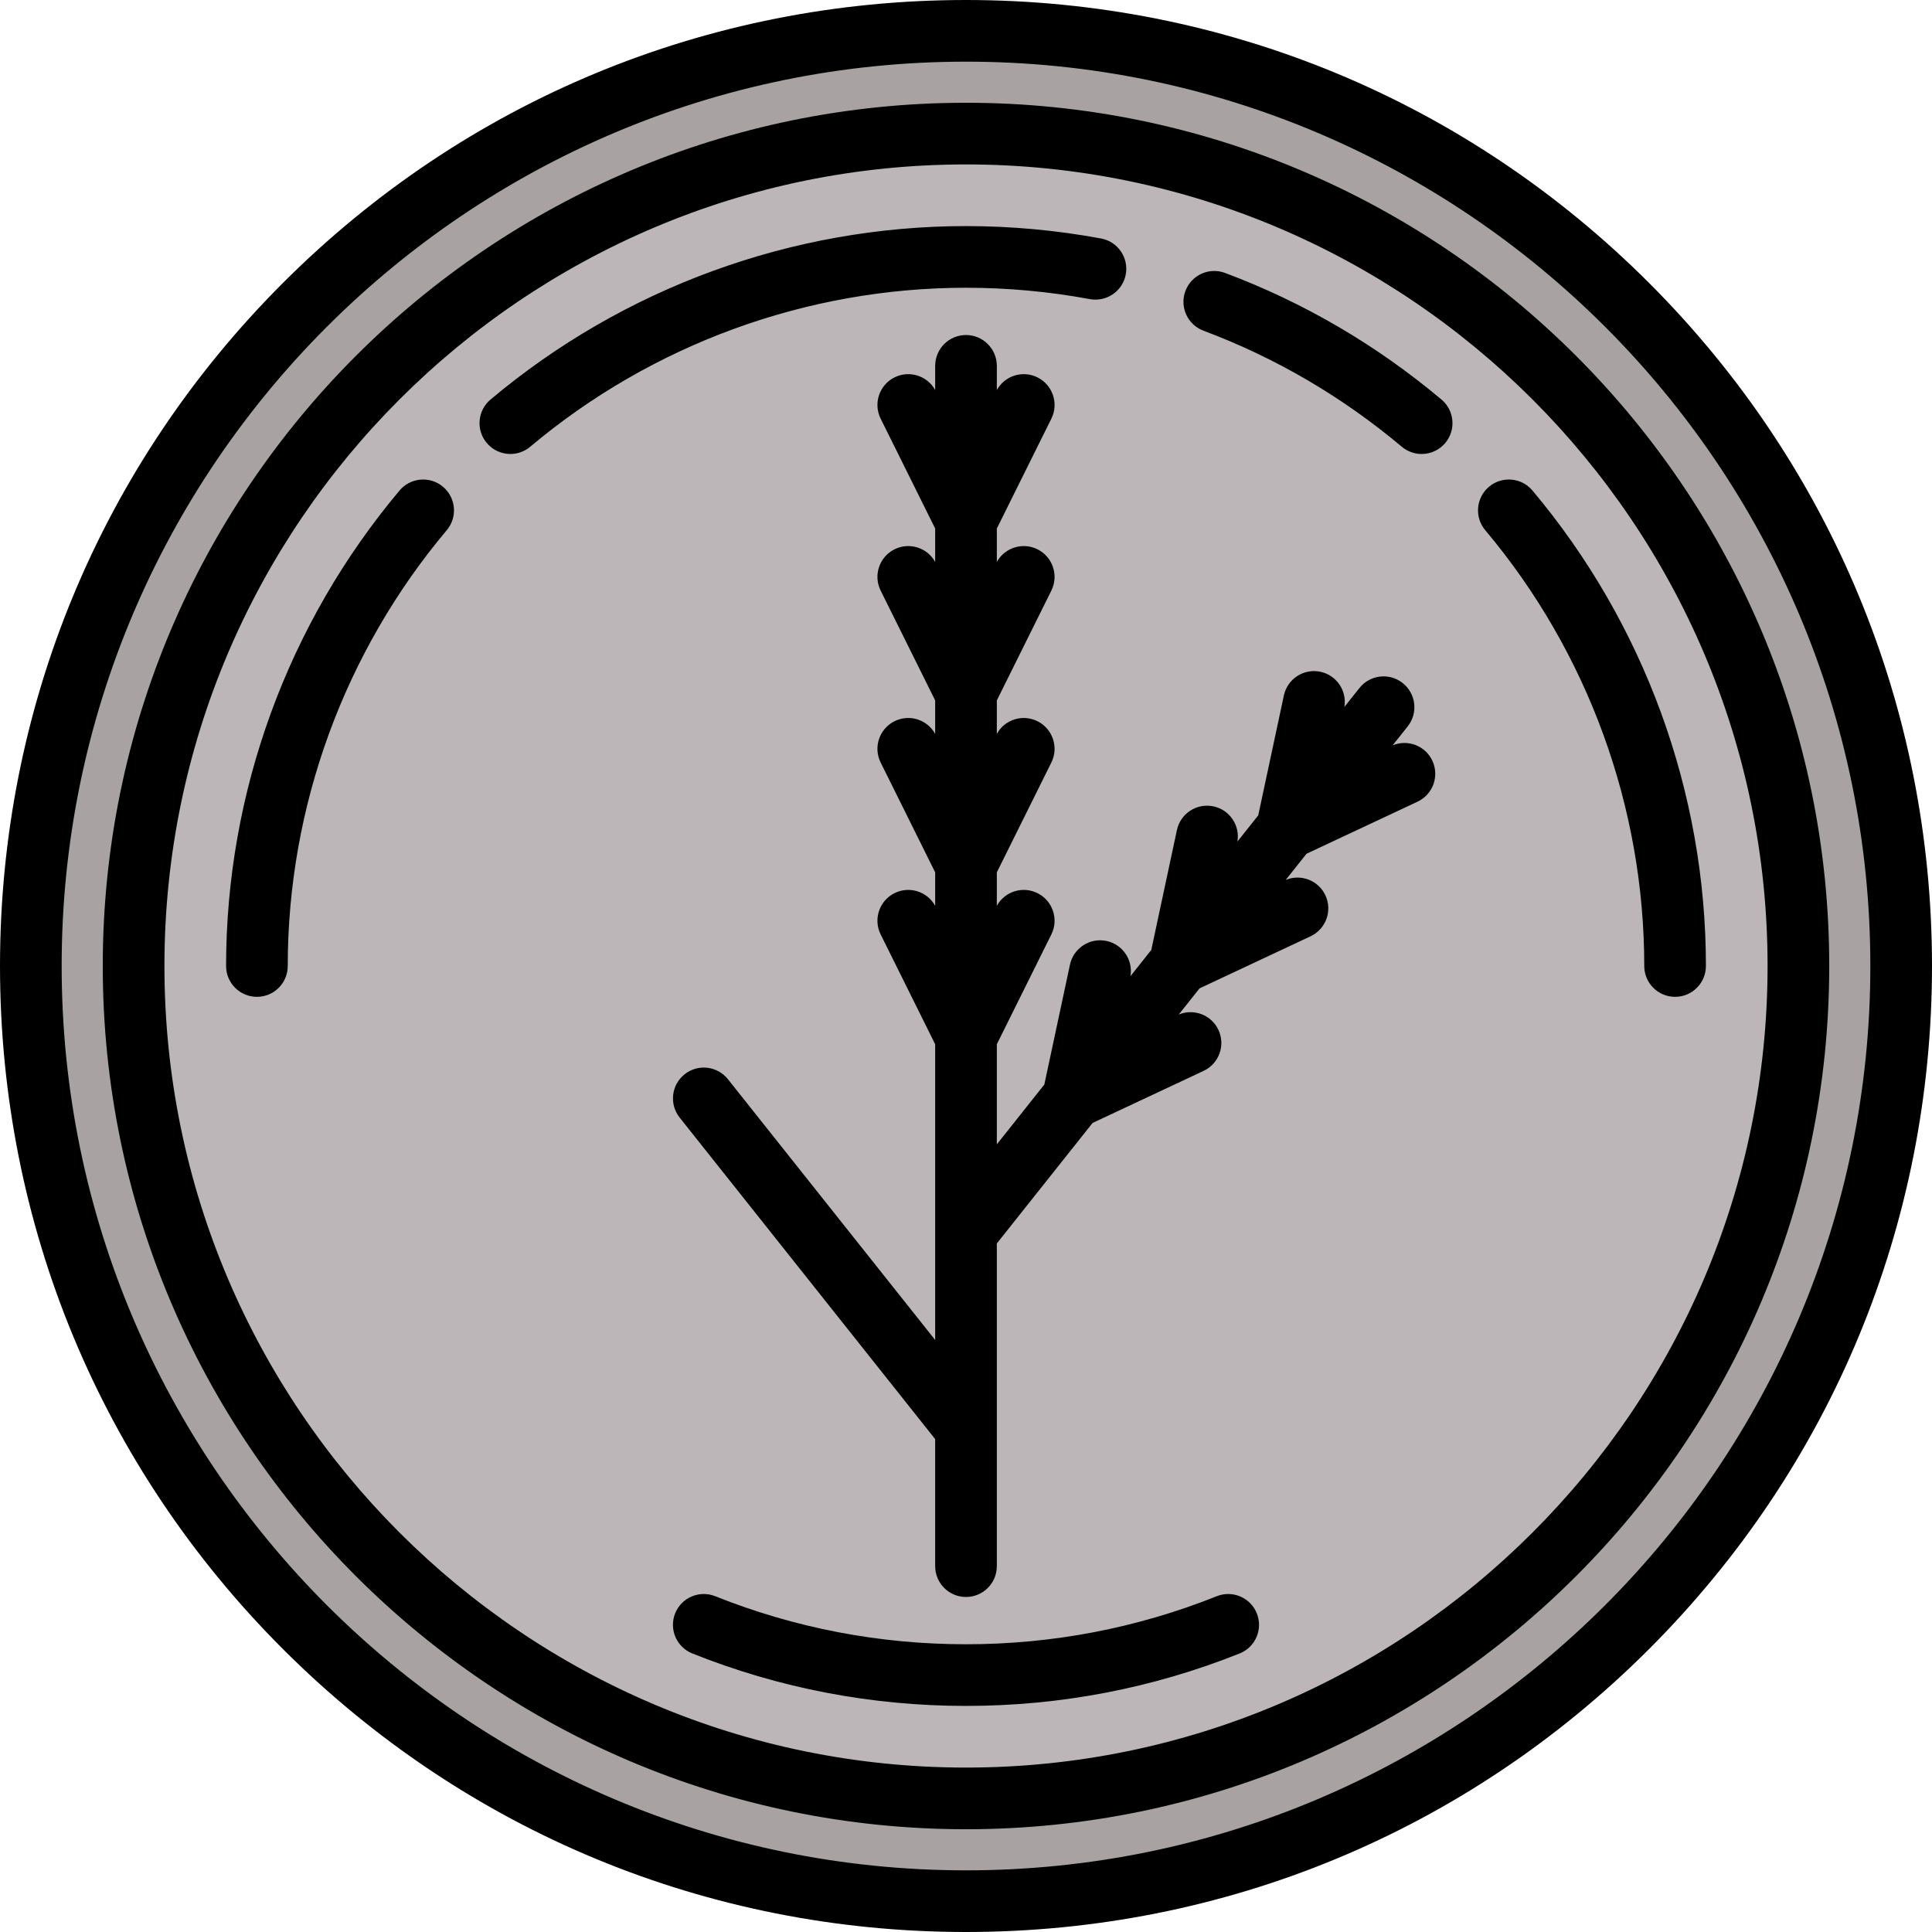 <?xml version="1.0" encoding="iso-8859-1"?>
<!-- Uploaded to: SVG Repo, www.svgrepo.com, Generator: SVG Repo Mixer Tools -->
<svg height="800px" width="800px" version="1.1" id="Layer_1" xmlns="http://www.w3.org/2000/svg" xmlns:xlink="http://www.w3.org/1999/xlink" 
	 viewBox="0 0 512 512" xml:space="preserve">
<circle style="fill:#A8A2A2;" cx="256" cy="256" r="247.83"/>
<circle style="fill:#BCB6B8;" cx="256" cy="256" r="220.596"/>
<path d="M437.019,74.981C388.667,26.628,324.38,0,256,0S123.333,26.628,74.981,74.981C26.628,123.332,0,187.62,0,256
	s26.628,132.668,74.981,181.019C123.333,485.372,187.62,512,256,512s132.667-26.628,181.019-74.981
	C485.372,388.668,512,324.38,512,256S485.372,123.332,437.019,74.981z M256,495.66c-132.149,0-239.66-107.51-239.66-239.66
	S123.851,16.34,256,16.34S495.66,123.851,495.66,256S388.149,495.66,256,495.66z M256,27.234
	C129.858,27.234,27.234,129.858,27.234,256S129.858,484.766,256,484.766S484.766,382.142,484.766,256S382.142,27.234,256,27.234z
	 M256,468.426c-117.131,0-212.426-95.294-212.426-212.426S138.869,43.574,256,43.574S468.426,138.869,468.426,256
	S373.131,468.426,256,468.426z M379.585,201.59c1.916,4.085,0.158,8.95-3.927,10.866l-29.417,13.796l-5.511,6.935
	c4.008-1.657,8.651,0.106,10.51,4.073c1.916,4.085,0.158,8.95-3.927,10.867l-29.418,13.796l-5.51,6.933
	c4.007-1.655,8.648,0.107,10.509,4.074c1.916,4.085,0.158,8.95-3.927,10.866l-29.417,13.796L264.17,329.53v85.517
	c0,4.512-3.657,8.17-8.17,8.17s-8.17-3.658-8.17-8.17v-33.665l-67.711-85.209c-2.807-3.533-2.219-8.672,1.314-11.48
	c3.534-2.808,8.671-2.219,11.48,1.314l54.918,69.108v-78.374l-14.449-29.103c-2.007-4.042-0.356-8.944,3.685-10.95
	c3.926-1.95,8.655-0.441,10.764,3.351v-8.858l-14.449-29.103c-2.007-4.042-0.356-8.944,3.685-10.951
	c3.926-1.948,8.655-0.441,10.764,3.352v-8.858l-14.449-29.103c-2.007-4.042-0.356-8.944,3.685-10.951
	c3.926-1.949,8.655-0.441,10.764,3.352v-8.858l-14.449-29.102c-2.007-4.042-0.356-8.945,3.685-10.951
	c3.926-1.949,8.655-0.441,10.764,3.352v-6.405c0-4.512,3.657-8.17,8.17-8.17c4.513,0,8.17,3.658,8.17,8.17v6.403
	c2.107-3.792,6.839-5.3,10.764-3.351c4.042,2.007,5.692,6.91,3.685,10.951L264.17,140.06v8.858c2.107-3.792,6.839-5.3,10.764-3.351
	c4.042,2.007,5.692,6.91,3.685,10.951l-14.449,29.103v8.857c2.107-3.792,6.839-5.299,10.764-3.351
	c4.042,2.007,5.692,6.91,3.685,10.951l-14.449,29.102v8.858c2.107-3.792,6.839-5.3,10.764-3.351
	c4.042,2.007,5.692,6.909,3.685,10.95l-14.449,29.104v26.522l12.585-15.838l6.795-31.775c0.943-4.414,5.295-7.226,9.698-6.281
	c4.287,0.916,7.051,5.039,6.342,9.319l5.511-6.935l6.793-31.773c0.943-4.413,5.286-7.226,9.698-6.281
	c4.288,0.916,7.053,5.04,6.341,9.321l5.512-6.935l6.794-31.775c0.943-4.414,5.294-7.226,9.698-6.281
	c4.287,0.916,7.051,5.04,6.341,9.321l3.984-5.013c2.808-3.533,7.946-4.121,11.48-1.314c3.533,2.807,4.121,7.947,1.314,11.48
	l-3.983,5.012C373.083,195.861,377.725,197.622,379.585,201.59z M452.085,256c0,4.512-3.657,8.17-8.17,8.17
	c-4.513,0-8.17-3.658-8.17-8.17c0-42.156-14.965-83.173-42.139-115.494c-2.903-3.453-2.458-8.607,0.997-11.511
	c3.452-2.905,8.605-2.458,11.511,0.997C435.76,165.252,452.085,210.003,452.085,256z M333.073,427.571
	c1.673,4.191-0.367,8.944-4.558,10.618c-23.088,9.22-47.486,13.896-72.516,13.896c-25.032,0-49.433-4.677-72.523-13.899
	c-4.191-1.674-6.23-6.427-4.557-10.618c1.674-4.191,6.433-6.229,10.618-4.557c21.153,8.449,43.516,12.734,66.462,12.734
	c22.945,0,45.303-4.283,66.457-12.731C326.648,421.341,331.4,423.38,333.073,427.571z M118.394,140.506
	C91.22,172.827,76.255,213.844,76.255,256c0,4.512-3.657,8.17-8.17,8.17s-8.17-3.658-8.17-8.17
	c0-45.997,16.325-90.748,45.97-126.009c2.903-3.454,8.057-3.901,11.511-0.997C120.852,131.899,121.297,137.053,118.394,140.506z
	 M256,76.255c-42.156,0-83.173,14.965-115.494,42.138c-1.531,1.288-3.398,1.916-5.253,1.916c-2.329,0-4.642-0.99-6.258-2.913
	c-2.903-3.453-2.458-8.607,0.997-11.511c35.26-29.644,80.011-45.97,126.009-45.97c11.983,0,24.026,1.106,35.794,3.286
	c4.436,0.821,7.367,5.085,6.546,9.522c-0.822,4.437-5.092,7.363-9.522,6.545C278.029,77.268,266.987,76.255,256,76.255z
	 M383.005,117.397c-1.616,1.923-3.929,2.913-6.258,2.913c-1.855,0-3.721-0.629-5.253-1.916
	c-15.74-13.232-33.427-23.583-52.568-30.76c-4.225-1.585-6.365-6.293-4.781-10.519s6.291-6.366,10.519-4.781
	c20.885,7.833,40.179,19.122,57.345,33.553C385.463,108.789,385.909,113.943,383.005,117.397z"/>
</svg>